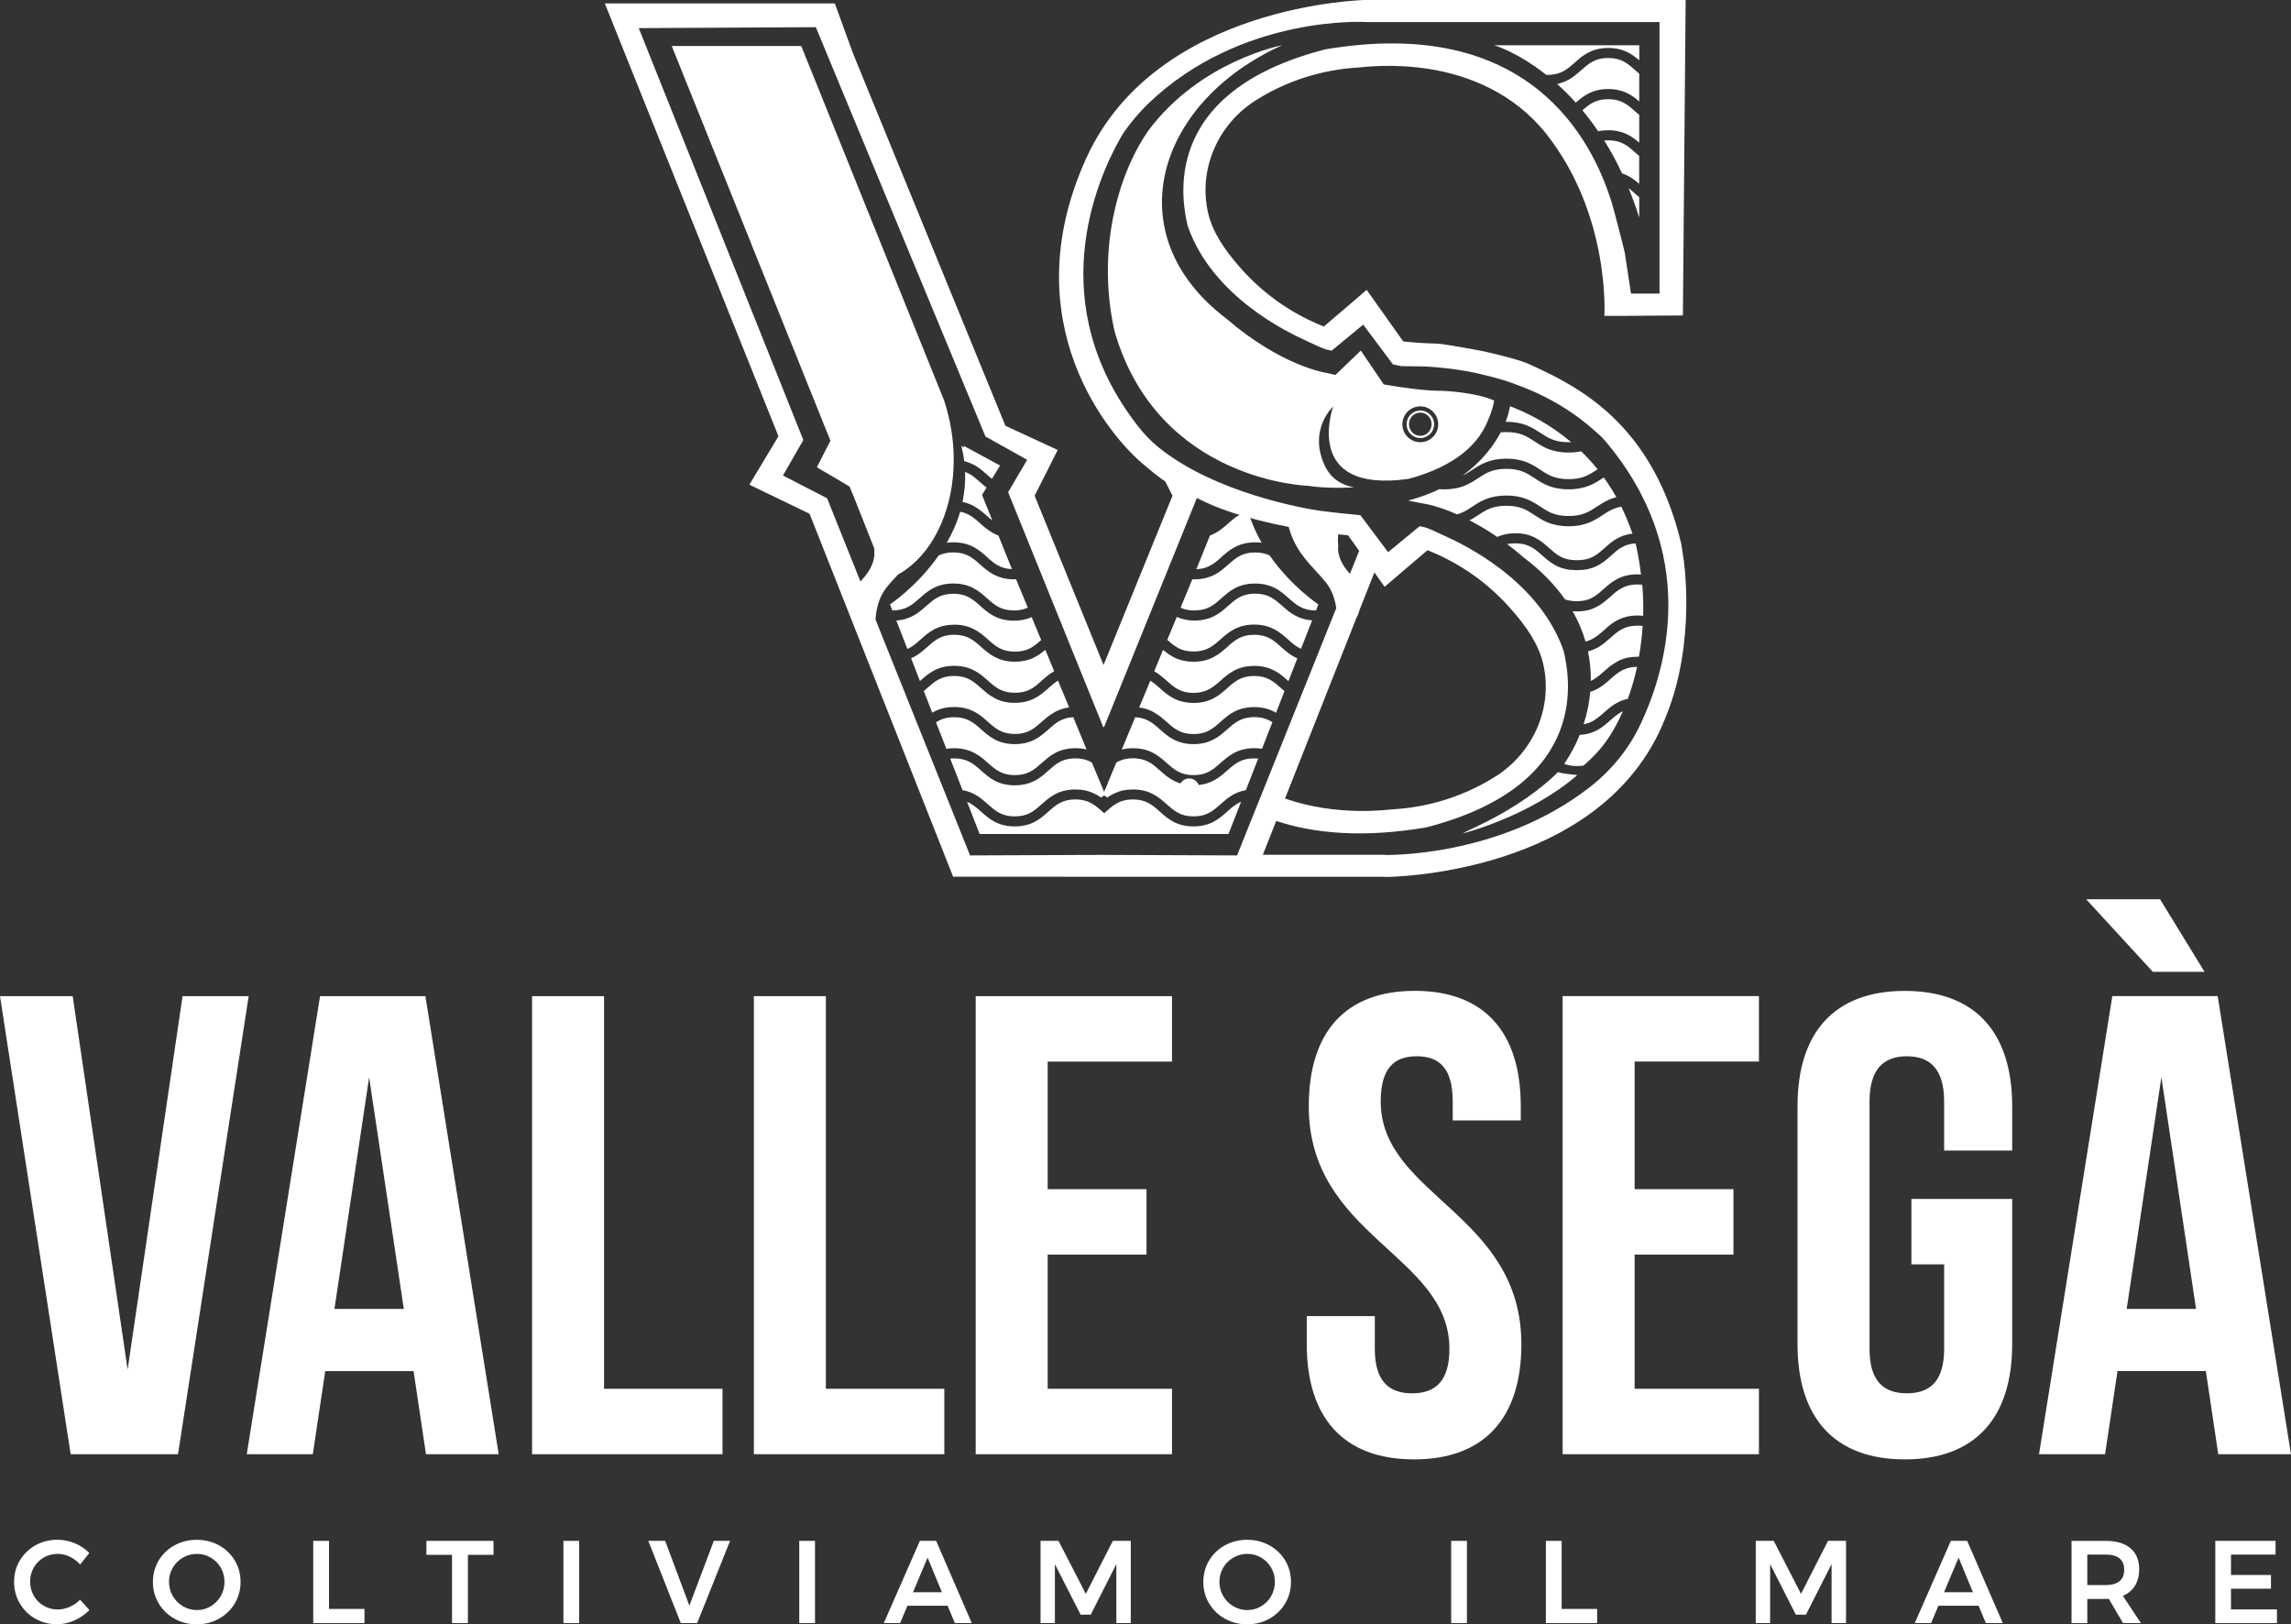 <?xml version="1.0" encoding="UTF-8"?>
<svg id="Livello_1" data-name="Livello 1" xmlns="http://www.w3.org/2000/svg" viewBox="0 0 832.27 590.02">
  <rect x="0" y="0" width="832.27" height="590.02" fill="#333333" stroke="none"/>
  <defs>
    <style>
      .cls-1 {
        fill: #fff;
      }
    </style>
  </defs>
  <g>
    <path class="cls-1" d="M520.07,154.09c0,2.33-1.84,4.22-4.11,4.22s-4.11-1.89-4.11-4.22,1.84-4.22,4.11-4.22,4.11,1.89,4.11,4.22m.91,.03c0-2.76-2.24-5-5-5s-5,2.24-5,5,2.24,5,5,5,5-2.24,5-5m1.49,0c0,3.59-2.92,6.51-6.51,6.51s-6.51-2.92-6.51-6.51,2.92-6.51,6.51-6.51,6.51,2.93,6.51,6.51m20.3-8.61c-6.72-3.1-18.81-3.55-18.81-3.55-5.63,.06-13.67-1.01-21.25-2.3l-8.36-12.31-9.22,8.85c-2.41-.52-3.87-.87-3.87-.87,0,0-15.96-2.52-35.74-19.58-40.04-30.32-25.69-78.54,20.26-99.32,0,0-29.57,5.56-48.54,30.92-9.51,13.32-19.49,41.01-12.35,72.99,15.85,54.74,70.46,56.14,70.46,56.14,3.99,.63,9.85,.91,16.48,.55-4.45-.84-8.5-3.19-10.76-8.29-5.74-12.95,3.24-21.06,3.24-21.06,0,0-11.51,31.77,27.38,26.27,12.71-3.41,24.48-9.9,28.9-21.38,.29-.77,.68-1.52,.95-2.32,.55-1.57,.97-3.13,1.26-4.76"/>
    <path class="cls-1" d="M595.5,79.03v-7.38c-.52-.43-1.01-.87-1.49-1.3-.8-.72-1.58-1.4-2.39-2.01,1.4,3.36,2.69,6.92,3.88,10.7"/>
    <path class="cls-1" d="M595.5,56.67c-.52-.43-1.01-.86-1.49-1.29-2.67-2.38-4.97-4.42-9.79-4.42-.52,0-1,.02-1.46,.06,2.27,3.62,4.47,7.6,6.49,11.97,2.62,.84,4.54,2.32,6.23,3.78v-10.1h.02Z"/>
    <path class="cls-1" d="M595.5,41.74c-.52-.43-1.01-.87-1.49-1.29-2.67-2.38-4.97-4.42-9.79-4.42-4.56,0-6.86,1.84-9.36,4.05,1.93,2.32,3.84,4.85,5.72,7.6,1.09-.25,2.29-.37,3.64-.37,5.51,0,8.66,2.26,11.28,4.51v-10.08Z"/>
    <path class="cls-1" d="M595.5,26.78c-.52-.43-1.01-.87-1.49-1.3-2.67-2.38-4.97-4.42-9.79-4.42s-7.11,2.06-9.78,4.42c-2.26,2-4.74,4.19-8.78,5.02,2.23,2,4.5,4.24,6.8,6.78,2.72-2.39,5.89-4.94,11.76-4.94,5.51,0,8.66,2.24,11.28,4.51v-10.07h0Z"/>
    <path class="cls-1" d="M595.5,16.44h-52.67s8.36,2.42,18.88,10.74c.18,.02,.35,.02,.54,.02,4.79,0,7.11-2.06,9.79-4.42,2.81-2.52,6.02-5.36,12.22-5.36,5.49,0,8.64,2.24,11.25,4.5v-5.48Z"/>
    <path class="cls-1" d="M434.76,180.89c.91,.43,1.53,.74,1.63,.78,9.35,4.67,21.67,7.78,31.78,9.73,.08,.31,.17,.61,.25,.91,.11,.37,.23,.75,.35,1.12v.02s0,.02,.02,.05v.02c.29,.89,.68,1.75,1.04,2.56v.02c1.66,3.62,3.81,6.43,6,8.9,1.76,2,3.53,3.78,5.08,5.65v.02c.37,.41,.71,.81,1.03,1.24,2.06,2.73,3.05,5.97,3.5,8.98h0l-26.43,65.91h0l-3.35,8.32h0l-2.7,6.72h-.02l-.55,1.43-2.9,7.23-.09,.23-20.13-.08-7.2-.03-21.3-.08-10.07,.03-3.48,.02-14.46,.06h-.23l-20.12,.08-34.35-85.68c.23-3.58,1.12-7.81,3.71-11.25,1.27-1.72,2.79-3.3,4.36-4.99,.03-.03,.06-.08,.09-.11,.28-.15,.55-.28,.83-.45,.74-.45,1.44-.91,2.12-1.4,10.76-7.73,17.3-22.85,17.3-39.79,0-7.01-1.1-14.35-3.5-21.62L291.08,16.71h-47.05l28.88,71.81,.28,.78,2.26,5.56,.34,.86,2.27,5.63,.34,.83,2.26,5.65,.32,.74v.03l5.56,13.87,.37,.91,2.44,6.02,.45,1.15,.78,1.93,1.89,4.73,1.86,4.62,1.76,4.37,.52,1.3,.17,.41,.49,1.23,1.29,3.18,.21,.57,2.92,7.21-2.5,4.83-.83,1.66-1.61,3.13,2.47,1.47,.64,.37,2.42,1.41,1.44,.86,4.9,2.9,1.89,4.59,2.61,6.57,4.53,11.45h0c0,.4-.03,.78-.05,1.18,0,0,.12,.71-.05,1.9-.28,1.84-1.24,4.77-4.3,8.04-.25,.25-.45,.52-.66,.78l-12.12-30.25-16.04-8.26,7.41-12.88L232.05,10.22l64.32-.35,61.63,148.69,15.15,8.47-6.92,11.76,29.93,73.91,4.65,11.48,.12-.31,.12,.31,4.67-11.48,28.79-71.1,.26-.71Zm51.3,14.81c0-.54,.02-1.07,.03-1.6,.43,.03,.87,.08,1.32,.12,.23,0,.46,.05,.71,.06h.03c.52,.06,1.04,.11,1.58,.18l.15,.2,.58,.81,.02,.02,3.27,4.6h0l-3.35,8.35-.02-.02c-2.96-3.22-3.93-6.09-4.19-7.92-.17-1.18-.06-1.9-.06-1.9-.02-.41-.03-.77-.03-1.14-.02-.37-.06-.72-.06-1.07v-.71h.02Zm7.83,25.87l5.4-13.64,3.71,5.23,10.68-9.13,4.9-4.17c9.94,3.96,20.43,10.36,29.7,20.66,6.45,7.17,10.67,13.67,12.28,20.41,3.76,15.85-3.41,32.3-17.14,41.04-14.27,9.07-28.51,11.53-37.63,12.03h-.02c-1.83,.09-19.9,2.7-38.95-3.93l25.9-65.53h0c.51-.91,.89-1.87,1.15-2.89,.02-.03,.02-.05,.02-.08m117.63-19.06c-.43-3.15-.77-5.05-.77-5.05-5.66-23.73-16.21-38.47-27.33-48.25-1.03-.89-2.06-1.75-3.07-2.56-.28-.21-.55-.45-.83-.64-.57-.45-1.15-.89-1.73-1.3-.54-.4-1.09-.78-1.63-1.17-.48-.34-.95-.66-1.43-.97-1.43-.95-2.84-1.84-4.24-2.67-.23-.14-.46-.29-.71-.4-.18-.12-.38-.23-.58-.34-.23-.14-.46-.28-.69-.4-.26-.15-.52-.29-.78-.45-.46-.26-.91-.49-1.35-.74-.46-.25-.91-.48-1.35-.71-.25-.14-.51-.28-.75-.4-.41-.21-.8-.41-1.2-.6h-.02c-1.86-.94-3.65-1.78-5.34-2.56-.45-.21-.87-.41-1.3-.6-.35-.15-.71-.32-1.04-.48-.18-.08-.37-.17-.58-.25-1.09-.45-2.55-.92-4.14-1.4h-.02c-1.86-.55-3.9-1.09-5.82-1.58h-.02c-3.18-.78-5.91-1.4-6.69-1.55-.12-.02-.18-.05-.21-.05s-2.07-.38-4.71-.86h-.02c-.54-.09-1.1-.2-1.69-.29-.14-.02-.29-.06-.43-.08-.86-.15-1.73-.29-2.59-.45-.35-.06-.69-.11-1.04-.17-1.07-.18-2.09-.34-2.98-.46h-.02c-.51-.06-.95-.12-1.37-.18-.45-.05-.81-.09-1.1-.09-.98-.06-4.05-.05-8.56-.45-.41-.03-.86-.08-1.3-.12-.23-.02-.48-.03-.72-.06h-.02c-.51-.05-1.04-.11-1.58-.17l-.74-1.03-.02-.02-12.52-17.66-15.58,13.31c-9.94-3.96-20.43-10.36-29.7-20.64-6.45-7.18-10.67-13.67-12.28-20.41-3.76-15.85,3.41-32.3,17.14-41.04,14.27-9.07,28.51-11.53,37.64-12.02h.02c2.81-.15,43.86-6.17,68.06,24.2,23.36,29.66,21.04,66.04,21.04,66.04h6.98v-.02h0v.02l21.55-.15,1-114.62h-115.96s-76.27,1.2-101.84,57.61c-26.92,59.41,8.53,101.22,21.52,111.68,1.07,.86,2.06,1.75,3.08,2.55,.28,.23,.54,.45,.81,.64,.58,.45,1.15,.89,1.75,1.32,.54,.38,1.07,.77,1.61,1.14l.02,.02,2.59,5.14-24.92,61.2-.12,.31-.12-.31-24.92-61.2,8.39-16.62-19-8.78L309.95,19.58l-6.68-18.34h-83.56l63.09,157.22-10.57,17.6,21.87,10.57,52.15,131.83h40.93v.03h115.96v-8h-44.38l4.86-12.28c14.04,4.65,31.87,6.17,54.42,2.36,61.23-15.75,51.75-56.26,50.01-64.09-8.99-26.04-37.18-39.06-42.77-41.62-.23-.11-.46-.21-.69-.32-1.37-.64-2.69-1.24-3.93-1.81-.91-.41-1.92-.81-2.98-1.18l-1.41-.31-.52-.11-.05,.03-6.68,5.51-.05,.02-1.5,1.26-3.18,2.59-.03,.03-.97-1.3-.08-.11-3.36-4.48-.02-.03-5.56-7.41-.05-.06-.78-.12s-2.3-.2-5.82-.58c-.23-.03-.49-.05-.74-.08-.51-.06-1.04-.11-1.6-.18-.06,0-.12-.02-.2-.02-.49-.06-1-.11-1.52-.17-.25-.03-.49-.06-.75-.09-.38-.05-.75-.09-1.15-.14-.61-.08-1.23-.15-1.86-.23-.06-.02-.11-.02-.17-.02h0l-.43-.06c-4.65-.68-38.11-6.28-58.82-23.4-2.67-2.21-5.02-4.77-7.15-7.5-34.31-44.24-15.21-88.58-6.12-104.63,2.16-3.84,6.91-9.32,10.08-12.37C451,5.17,496.35,8,496.35,8v.02h106.52V106.64h-10.37l-2.24-14.79c-.37-1.84-4.16-16.39-4.73-18.2-7.18-23.16-30.11-68.25-104.08-55.72-61.25,15.75-51.73,56.26-50.01,64.1,9.01,26.04,37.18,39.04,42.77,41.6,.29,.14,.55,.26,.84,.4,1.03,.48,2.01,.94,2.98,1.37,.28,.12,.55,.25,.81,.37,.91,.41,1.92,.81,2.98,1.18l.26,.06,1.67,.37,6.71-5.54,4.76-3.93,4.4,5.89,.02,.03,6.11,8.16,.25,.34,.02,.02,2.98,.64h.02l8.39,.12c.29,.02,.58,.03,.89,.05,.28,.02,.57,.03,.86,.05,.08,.02,.14,.02,.21,.02,.75,.06,1.6,.11,2.47,.18,1.1,.09,2.29,.21,3.56,.35,.69,.08,1.41,.17,2.15,.26,.72,.09,1.49,.21,2.26,.34,.45,.06,.87,.14,1.35,.21,.03,.02,.08,.02,.11,.02,.43,.06,.86,.14,1.3,.21,.34,.06,.69,.12,1.04,.18,.64,.12,1.32,.26,2,.4,.14,.03,.28,.05,.41,.09,.41,.09,.84,.17,1.27,.28,1.27,.29,2.59,.6,3.94,.95h.02c1.76,.45,3.56,.97,5.4,1.53,.21,.08,.43,.15,.64,.21l.02,.02c.57,.18,1.12,.37,1.69,.57,.49,.17,.98,.34,1.47,.52l.02,.02c.75,.26,1.5,.55,2.27,.84,.91,.35,1.81,.72,2.73,1.1v.02c.48,.2,.95,.4,1.41,.6,1.4,.61,2.79,1.27,4.19,1.98h.02c2.7,1.37,5.42,2.9,8.09,4.63,3.39,2.19,6.74,4.71,9.96,7.6,1.3,1.17,2.69,2.3,3.84,3.67,34.74,40.93,22.48,82.89,12.98,103.05-4.22,8.96-10.56,16.73-18.37,22.82-33.01,25.8-74.52,24.68-74.52,24.68v8.01s79.1,0,101.84-57.63c11.6-27.75,6.61-58.44,6.61-58.44"/>
    <path class="cls-1" d="M358.55,187.41c.66,.58,1.29,1.15,1.96,1.66l-1.72-4.24-1.66-4.13-.37-.91,1.15-1.89,.49-.81c-.83-.61-1.57-1.27-2.3-1.93-.15-.12-.29-.28-.45-.37-.29-.28-.57-.52-.86-.74-1.24-1.1-2.55-2.03-4.2-2.61,.17,3.82-.2,7.43-.94,10.88,.87,.2,1.69,.41,2.42,.71,.49,.2,.95,.4,1.4,.61v.02c2.03,1.06,3.59,2.46,5.06,3.74"/>
    <path class="cls-1" d="M349.24,161.95c.46,1.89,.83,3.74,1.06,5.57,.21,.05,.41,.09,.61,.17,.15,.05,.29,.11,.45,.15,.81,.26,1.57,.57,2.26,.92,.71,.37,1.37,.77,1.96,1.2,.25,.2,.49,.37,.74,.54,.45,.35,.86,.71,1.24,1.06,.34,.29,.69,.58,1,.87,.61,.54,1.18,1.06,1.78,1.52l.09-.14,1.76-2.87,1.12-1.84-13.27-7.17c.03,.08,.09,.32,.17,.69h0l-.97-.68Z"/>
    <path class="cls-1" d="M358.55,202.36c.71,.63,1.37,1.23,2.07,1.76h0c.28,.23,.55,.43,.84,.63,.31,.21,.63,.41,.97,.58h0c1.41,.81,3.02,1.32,5.19,1.41l-4.91-12.2c-2.76-1.06-4.73-2.73-6.51-4.3v-.03s-.08-.05-.09-.08c-.61-.54-1.2-1.06-1.81-1.53h0c-1.53-1.27-3.18-2.27-5.49-2.69-1.2,4.07-2.92,7.83-4.86,11.23,.75-.09,1.53-.14,2.39-.14,6.2-.02,9.41,2.84,12.22,5.34"/>
    <path class="cls-1" d="M439.83,205.34h0c.35-.18,.69-.4,1.03-.63,.28-.18,.54-.38,.78-.58h0c.71-.54,1.37-1.12,2.07-1.76,2.81-2.5,6.02-5.36,12.23-5.36,.86,0,1.64,.05,2.39,.14-1.95-3.41-3.67-7.17-4.86-11.23-2.32,.41-3.96,1.41-5.51,2.69h0c-.61,.49-1.2,1-1.81,1.53-.03,.03-.08,.05-.11,.08v.03c-1.78,1.57-3.74,3.25-6.51,4.3l-4.91,12.2c2.18-.08,3.79-.58,5.2-1.4h0"/>
    <path class="cls-1" d="M445.83,279.87c-2.84,2.52-6.05,5.36-12.23,5.36s-9.42-2.84-12.23-5.36c-2.44-2.18-4.6-4.08-8.64-4.37h-.02v-.02c-.37-.02-.75-.05-1.15-.05-.25,0-.46,0-.69,.03-2.23,.08-3.88,.66-5.33,1.49l-3.08,7.41v.05l-.17,.45-1.18,2.76-1.17-2.76-.2-.43v-.05l-3.08-7.41c-1.44-.83-3.1-1.41-5.33-1.49-.21-.02-.45-.02-.69-.02-.4,0-.78,.02-1.15,.05v.02c-4.04,.29-6.18,2.19-8.62,4.37-2.81,2.52-6.02,5.36-12.23,5.36s-9.39-2.84-12.23-5.36c-2.67-2.38-4.99-4.42-9.81-4.42-.49,0-.98,.02-1.41,.08l4.48,11.46c4.28,.75,6.88,3.04,9.19,5.11,2.67,2.36,4.96,4.42,9.78,4.42s7.12-2.06,9.78-4.42c2.84-2.52,6.05-5.36,12.23-5.36,1.32,0,2.49,.12,3.58,.34,.78,.17,1.52,.4,2.18,.66h0l1.63,.74h.03c.09,.05,.17,.09,.28,.17,.57,.29,1.1,.63,1.61,1.03,.37-.29,.75-.54,1.17-.78,.4,.23,.8,.49,1.18,.78,.49-.4,1.03-.74,1.6-1.03,.09-.08,2.47-1.27,4.08-1.57,.02,0,.02,.02,.03,0,1.07-.21,2.26-.34,3.58-.34,6.18,0,9.39,2.84,12.23,5.36,2.67,2.36,4.96,4.42,9.78,4.42s7.12-2.06,9.79-4.42c2.32-2.09,4.91-4.36,9.19-5.11l4.48-11.46c-.45-.05-.94-.08-1.41-.08-4.82-.03-7.15,2.03-9.81,4.39"/>
    <path class="cls-1" d="M445.83,264.94c-2.84,2.5-6.05,5.36-12.23,5.36s-9.42-2.85-12.23-5.36c-1.1-.95-2.13-1.9-3.3-2.64-.32-.21-.66-.38-1-.57-.14-.08-.28-.14-.41-.21-1.2-.54-2.56-.91-4.28-.98l-4.85,11.71c1.2-.29,2.55-.46,4.07-.46,.29,0,.57,0,.83,.02,.61,.03,1.2,.08,1.73,.14,4.57,.66,7.24,3.05,9.67,5.19,2.67,2.36,4.96,4.42,9.78,4.42s7.12-2.06,9.79-4.42c2.84-2.5,6.05-5.36,12.25-5.36,1,0,1.95,.08,2.81,.21l3.78-9.64c-1.72-1.12-3.7-1.86-6.58-1.86-4.82,.02-7.15,2.07-9.81,4.45"/>
    <path class="cls-1" d="M455.63,245.54c-4.82,0-7.14,2.06-9.81,4.44-2.84,2.52-6.05,5.36-12.23,5.36-5.31,0-8.41-2.09-10.96-4.25-.45-.34-.83-.71-1.23-1.06v-.02s-.02,0-.05-.03c-1.15-1-2.23-1.98-3.47-2.73l-4.04,9.73c1.61,.21,2.98,.63,4.19,1.18,.52,.21,.98,.46,1.41,.75,1.69,.95,3.05,2.15,4.36,3.3,2.67,2.38,4.96,4.44,9.79,4.44s7.12-2.06,9.78-4.44c2.84-2.52,6.05-5.36,12.26-5.36,3.41,0,5.89,.86,7.92,2.07l3.08-7.87c-.41-.37-.83-.71-1.23-1.07-2.69-2.38-5-4.44-9.79-4.44"/>
    <path class="cls-1" d="M455.63,230.58c-4.82,0-7.14,2.06-9.81,4.45-2.84,2.49-6.05,5.34-12.23,5.34-2.5,0-4.48-.46-6.17-1.15h0c-.18-.08-.35-.15-.52-.23-.26-.12-.52-.25-.77-.4-1.4-.74-2.56-1.64-3.62-2.52l-3.21,7.78c1.35,.75,2.5,1.66,3.58,2.59,.18,.14,.37,.29,.54,.46,.12,.12,.26,.23,.4,.35,.05,.03,.08,.08,.12,.11,.05,.05,.09,.08,.15,.14,2.55,2.27,4.86,4.19,9.51,4.19s7.12-2.06,9.78-4.44c2.84-2.52,6.05-5.36,12.26-5.36s9.39,2.84,12.23,5.36c.08,.05,.12,.12,.2,.17l3.22-8.29c-2.44-1.04-4.2-2.64-5.86-4.08-2.7-2.44-5.02-4.48-9.81-4.48"/>
    <path class="cls-1" d="M455.96,215.63c-4.82,0-7.12,2.06-9.79,4.42-2.84,2.52-6.03,5.36-12.25,5.36-.29,0-.58,0-.87-.03-.12,0-.26-.02-.38-.02-.23-.02-.46-.03-.68-.06-.12-.02-.25-.02-.37-.05-1.57-.2-2.93-.61-4.13-1.15l-3.45,8.33c1.15,1.03,2.23,1.95,3.5,2.69,.4,.25,.83,.46,1.29,.66,1.29,.54,2.81,.87,4.77,.87,4.82,0,7.12-2.03,9.78-4.42,2.84-2.5,6.05-5.36,12.25-5.36s9.39,2.87,12.23,5.36c1.52,1.37,2.93,2.61,4.77,3.45l4.04-10.34c-5.36-.37-8.29-2.98-10.91-5.31-2.69-2.35-4.99-4.4-9.79-4.4"/>
    <path class="cls-1" d="M461.28,201.82v-.02c-1.41-.69-3.12-1.12-5.33-1.12-4.82,0-7.12,2.06-9.78,4.42-1.84,1.64-3.84,3.41-6.71,4.42-.12,.05-.25,.09-.38,.12-.25,.09-.51,.17-.77,.23-.14,.03-.26,.08-.4,.11-1.18,.29-2.52,.46-4.01,.46-.28,0-.52,0-.75-.03l-4.28,10.33c1.18,.54,2.55,.91,4.2,.98h.17c.21,.02,.43,.02,.66,.02,.18,0,.34,0,.51-.02h.11c4.4-.14,6.65-2.13,9.19-4.4,2.81-2.52,6.02-5.36,12.23-5.36s9.42,2.84,12.23,5.36c2.69,2.36,4.99,4.42,9.81,4.42v.25l.95-2.44s-9.79-6.46-17.66-17.73"/>
    <path class="cls-1" d="M433.58,300.19c-6.22,0-9.42-2.84-12.23-5.36-2.67-2.38-4.99-4.44-9.78-4.44-2.26,0-3.94,.45-5.37,1.15-.23,.12-.41,.21-.58,.34-.11,.05-.2,.09-.28,.17-.03,0-.05,0-.08,.05-.63,.34-1.2,.75-1.76,1.23-.41,.32-.81,.66-1.2,1.03-.17,.14-.37,.32-.54,.46l-.05,.05c-.2,.17-.38,.34-.58,.52-.21-.17-.41-.34-.61-.52l-.05-.05c-.17-.15-.34-.32-.52-.46-.41-.34-.81-.71-1.23-1.03-.55-.46-1.12-.91-1.76-1.23-.03-.05-.05-.05-.08-.05-.08-.08-.17-.12-.28-.17-.17-.12-.37-.21-.58-.34-1.44-.71-3.13-1.15-5.39-1.15-4.79,0-7.12,2.06-9.78,4.44-2.81,2.52-6.02,5.36-12.23,5.36s-9.39-2.84-12.23-5.36c-1.61-1.44-3.12-2.76-5.08-3.58l4.57,11.69h90.41l4.57-11.69c-1.98,.81-3.47,2.13-5.08,3.58-2.82,2.52-6.03,5.36-12.22,5.36"/>
    <path class="cls-1" d="M358.89,277.14c2.67,2.38,4.97,4.42,9.78,4.42s7.12-2.06,9.78-4.42c2.42-2.13,5.08-4.53,9.67-5.19,.54-.08,1.12-.12,1.73-.15,.28-.02,.54-.02,.83-.02,1.52,0,2.85,.17,4.05,.46l-4.83-11.71c-1.72,.08-3.08,.43-4.28,.98-.2,.09-.38,.2-.58,.29-.28,.15-.55,.31-.83,.48,0,0-.02,0-.02,.02-1.18,.74-2.19,1.69-3.3,2.64-2.81,2.5-6.02,5.36-12.23,5.36s-9.39-2.85-12.23-5.36c-2.67-2.38-4.99-4.42-9.81-4.42-2.89,0-4.86,.74-6.58,1.86l3.76,9.64c.86-.15,1.81-.23,2.81-.23,6.25,0,9.45,2.85,12.29,5.36"/>
    <path class="cls-1" d="M358.89,262.19c2.67,2.38,4.96,4.42,9.78,4.42s7.12-2.06,9.78-4.42c1.29-1.15,2.67-2.35,4.36-3.3,.15-.11,.31-.18,.46-.28,.08-.05,.14-.09,.21-.12,.23-.12,.48-.25,.74-.35,1.2-.54,2.56-.95,4.17-1.18l-4.04-9.73c-1.24,.75-2.32,1.73-3.47,2.73t-.05,.03v.03c-.38,.34-.78,.71-1.23,1.04-2.55,2.18-5.65,4.25-10.96,4.25-6.18,0-9.39-2.84-12.23-5.36-2.67-2.36-4.99-4.42-9.81-4.42s-7.12,2.06-9.78,4.42c-.4,.37-.81,.71-1.23,1.07l3.08,7.87c2.03-1.23,4.53-2.07,7.92-2.07,6.25,0,9.44,2.84,12.28,5.36"/>
    <path class="cls-1" d="M358.89,247.23c2.67,2.38,4.96,4.42,9.78,4.42s6.97-1.9,9.51-4.17c.02-.02,.03-.03,.05-.05,.08-.08,.14-.14,.21-.2,.25-.21,.49-.43,.74-.64,.06-.06,.12-.11,.2-.17,1.07-.94,2.23-1.84,3.58-2.59l-3.21-7.78c-1.06,.87-2.23,1.78-3.62,2.52-.21,.12-.43,.25-.64,.35-.21,.11-.41,.2-.64,.29-1.69,.69-3.67,1.15-6.17,1.15-6.18,0-9.39-2.84-12.23-5.34-2.67-2.39-4.99-4.45-9.81-4.45s-7.12,2.06-9.78,4.45c-1.66,1.44-3.42,3.04-5.88,4.08l3.22,8.29c.08-.05,.12-.12,.2-.17,2.84-2.52,6.03-5.36,12.23-5.36,6.23,.02,9.42,2.85,12.26,5.37"/>
    <path class="cls-1" d="M346.64,226.91c6.22,0,9.42,2.87,12.25,5.36,2.67,2.39,4.97,4.44,9.79,4.44,1.95,0,3.47-.34,4.77-.87,.46-.2,.91-.41,1.29-.66h0c1.27-.74,2.35-1.66,3.5-2.69l-3.45-8.33c-1.2,.54-2.56,.95-4.13,1.15-.12,.02-.26,.03-.4,.05-.21,.02-.43,.05-.64,.06-.12,0-.25,.02-.38,.02h0c-.29,.02-.58,.02-.87,.02-6.22,0-9.42-2.84-12.26-5.36-2.67-2.38-4.96-4.42-9.78-4.42s-7.12,2.06-9.81,4.42c-2.61,2.32-5.56,4.94-10.91,5.31l4.04,10.34c1.83-.83,3.25-2.07,4.77-3.45,2.84-2.52,6.05-5.37,12.23-5.37"/>
    <path class="cls-1" d="M346.32,211.96c6.22,0,9.41,2.84,12.23,5.36,2.55,2.27,4.79,4.25,9.19,4.4h.11c.17,.02,.32,.02,.51,.02,.23,0,.45,0,.66-.02h.17c1.66-.08,3.02-.45,4.2-.98l-4.28-10.33c-.25,.03-.49,.03-.75,.03-1.49,0-2.84-.17-4.01-.46-.09-.02-.18-.05-.28-.08-.4-.09-.78-.21-1.15-.35-.05-.02-.08-.03-.12-.05-2.87-1.03-4.86-2.79-6.71-4.42-2.67-2.38-4.96-4.42-9.78-4.42-2.23,0-3.91,.45-5.34,1.12v.03c-7.87,11.28-17.66,17.73-17.66,17.73l.95,2.44v-.25c4.82,0,7.12-2.06,9.81-4.42,2.84-2.52,6.03-5.36,12.25-5.36"/>
    <path class="cls-1" d="M559.55,157.22c2.79,1.83,5.19,3.41,10.28,3.41,.32,0,.63,0,.94-.02-7.29-6.18-15.07-10.31-22.18-13.06l-.68,2.87s-.25,1.06-.95,2.81h.26c6.22-.02,9.44,2.12,12.32,3.99"/>
    <path class="cls-1" d="M547.21,166.6h.02c6.2,0,9.44,2.13,12.32,4.04,2.79,1.83,5.19,3.41,10.28,3.41,2.56,0,4.42-.38,6.02-1.03,1.58-.63,2.89-1.49,4.28-2.39,.08-.06,.17-.11,.25-.15-1.92-2.39-3.93-4.57-5.99-6.55-1.32,.28-2.82,.45-4.56,.45-3.1,0-5.46-.54-7.41-1.3-1.95-.78-3.48-1.78-4.91-2.72-2.79-1.83-5.19-3.41-10.28-3.41h-.02c-.72,0-1.4,.03-2.01,.09-2.35,4.44-6.58,10.4-13.84,15.67,1.26-.55,2.36-1.29,3.53-2.06,2.87-1.89,6.12-4.02,12.32-4.04"/>
    <path class="cls-1" d="M547.21,180h.02c6.2,0,9.44,2.13,12.32,4.02,2.79,1.84,5.19,3.42,10.28,3.42,2.56,0,4.42-.38,6.02-1.03,1.58-.61,2.89-1.47,4.28-2.39,1.93-1.26,4.02-2.64,7.06-3.41-1.04-1.87-2.12-3.64-3.27-5.31-.43-.63-.86-1.24-1.29-1.86-.15,.09-.32,.2-.46,.29-2.87,1.87-6.11,4.01-12.34,4.01-3.1,0-5.46-.54-7.41-1.3-1.95-.77-3.48-1.76-4.91-2.72-2.79-1.84-5.19-3.42-10.28-3.42h-.02c-5.09,0-7.49,1.6-10.28,3.42-2.85,1.89-6.11,4.04-12.32,4.04-.61,0-1.2-.02-1.73-.06h-.02c-1.35,.64-2.81,1.29-4.31,1.86-2.18,.86-4.51,1.61-7.03,2.29,3.97,.75,6.52,1.24,6.52,1.24,0,0,4.33,.68,11.28,3.76,.45-.12,.87-.28,1.29-.45,1.58-.61,2.89-1.47,4.28-2.38,2.87-1.89,6.12-4.02,12.32-4.02"/>
    <path class="cls-1" d="M582.17,187.12c-2.87,1.89-6.12,4.04-12.34,4.04-3.1,0-5.46-.54-7.41-1.3-1.95-.78-3.47-1.78-4.91-2.72-2.79-1.84-5.19-3.42-10.28-3.42h-.02c-5.09,0-7.49,1.58-10.28,3.42-.97,.61-1.95,1.29-3.1,1.87,1.5,.77,3.08,1.64,4.74,2.62,1.7,1,3.47,2.13,5.33,3.41,1.78-.8,3.93-1.34,6.61-1.34,6.2,0,9.41,2.82,12.23,5.36,2.55,2.27,4.79,4.25,9.18,4.4,.2,.02,.41,.02,.61,.02h.6c.23,0,.43,0,.61-.02,4.4-.15,6.64-2.13,9.19-4.4,2.47-2.23,5.26-4.68,10.11-5.22-1.21-3.5-2.56-6.77-4.07-9.81-.95,.17-1.76,.43-2.55,.72-1.57,.6-2.87,1.46-4.27,2.36"/>
    <path class="cls-1" d="M574.86,207.04l-.02-.06c-.45,.08-.94,.11-1.41,.12-.2,.02-.4,.02-.6,.02-.18,0-.37,0-.58-.02-.51-.02-.98-.06-1.43-.12l-.02,.06c-5.09-.46-7.95-2.98-10.53-5.26-2.65-2.36-4.96-4.42-9.78-4.42-1.12,0-2.09,.11-2.96,.29,2.01,1.52,4.08,3.18,6.2,5.02,5.49,4.16,9.93,8.59,13.41,13.15,.46,.63,.94,1.26,1.35,1.89h.02c.15,.06,.28,.09,.43,.15,.37,.11,.77,.2,1.2,.29,.08,.02,.15,.02,.21,.03,.25,.05,.51,.08,.77,.11,.2,.02,.41,.05,.63,.06,.34,.02,.69,.03,1.06,.03s.69-.02,1-.03c.23-.02,.45-.05,.64-.06,.26-.03,.52-.08,.77-.11,.08,0,.15-.02,.23-.03,.43-.09,.81-.18,1.18-.29,.25-.06,.46-.15,.68-.25,.09-.02,.18-.06,.28-.09,.11-.03,.2-.09,.29-.15h.03c.18-.11,.37-.2,.55-.29,.08-.03,.15-.08,.2-.11,.08-.05,.12-.08,.2-.11v-.02c1.32-.77,2.47-1.76,3.67-2.85,2.84-2.49,6.03-5.36,12.26-5.36,.46,0,.94,.02,1.35,.06-.41-3.47-1-7.01-1.8-10.59-.08-.25-.14-.49-.23-.71-4.19,.26-6.32,2.19-8.81,4.39-2.47,2.27-5.34,4.79-10.45,5.25"/>
    <path class="cls-1" d="M566.02,280.47c-14.38,13.98-32.37,20.78-34.71,22.28,0,0,24.09-5.95,41.71-21.22-1.73-.23-5.71-.46-6.98-1.1t-.02,.05"/>
    <path class="cls-1" d="M586.89,260.04c-.63,.48-1.23,1.03-1.84,1.57-1.95,1.73-4.07,3.61-7.21,4.63-.55,.18-1.15,.34-1.78,.45-.66,.12-1.4,.2-2.18,.25-1.52,3.79-3.45,7.32-5.63,10.5,0,.02-.02,.02-.02,.02,.26,.11,.51,.2,.77,.26,1.1,.35,2.36,.55,3.87,.55,.61,0,1.17-.03,1.69-.09,.25-.03,.48-.06,.71-.09,0,0,0-.02,.02-.02,2.39-2.06,4.73-4.39,6.8-6.97,2.64-3.28,5.22-7.6,7.46-12.75t.02-.03c-.25,.11-.48,.25-.72,.41-.69,.37-1.32,.81-1.93,1.32"/>
    <path class="cls-1" d="M589.81,243.24s-.06,.02-.08,.03c-.46,.23-.91,.46-1.34,.75-.29,.18-.58,.37-.86,.58-.86,.61-1.66,1.32-2.49,2.06-1.7,1.5-3.55,3.15-6.08,4.2-.37,.15-.74,.28-1.14,.41-.06,.02-.09,.02-.12,.03v.02c-.35,4.07-1.18,8.01-2.41,11.77h.05c.38-.08,.77-.17,1.12-.28,1.1-.29,2.04-.77,2.9-1.34,.29-.18,.58-.38,.86-.6,.83-.6,1.64-1.3,2.46-2.03,.6-.54,1.23-1.07,1.87-1.61,.34-.26,.68-.52,1.03-.78,.35-.26,.72-.51,1.12-.74,.95-.58,2-1.1,3.18-1.47,.18-.06,.37-.11,.58-.17,.29-.09,.6-.17,.91-.23,.45-1.23,.87-2.49,1.29-3.79,.78-2.49,1.47-5.11,2.06-7.83-2,.02-3.53,.41-4.86,1.03v-.03h-.05Z"/>
    <path class="cls-1" d="M585.05,231.68c-1.24,1.1-2.56,2.27-4.14,3.24-.25,.12-.46,.26-.71,.4-.72,.38-1.5,.72-2.36,1-.29,.09-.6,.18-.89,.26-.02,.02-.03,.02-.08,.02,.77,3.61,1.09,7.21,1.04,10.74,.23-.09,.45-.2,.66-.34,.63-.34,1.23-.72,1.78-1.17,.02,.02,.02,0,.02,0,.78-.6,1.5-1.23,2.27-1.92,1.3-1.14,2.65-2.35,4.34-3.28,.45-.29,.91-.54,1.41-.77l-.02-.02c1.75-.78,3.85-1.29,6.48-1.29,.18,0,.35,0,.54,.02,.63-3.59,1.1-7.32,1.34-11.2-.58-.08-1.21-.11-1.87-.11-4.83,0-7.15,2.06-9.81,4.42"/>
    <path class="cls-1" d="M596.59,212.39c-.54-.06-1.12-.09-1.73-.09-4.83,0-7.15,2.04-9.82,4.44-1.43,1.24-2.93,2.58-4.85,3.61-.48,.26-.98,.49-1.52,.71-.32,.12-.63,.25-.97,.34-.54,.17-1.09,.29-1.69,.41-.31,.06-.64,.11-1,.15-.35,.03-.71,.08-1.06,.09s-.72,.05-1.09,.05h-.03c-.37,0-.75-.02-1.07-.05-.17,0-.34-.02-.49-.03,0,0,.02,0,.02,.02,2.1,3.62,3.64,7.32,4.7,11h.02c.71-.17,1.34-.4,1.93-.68s1.15-.6,1.67-.95c.28-.18,.54-.37,.8-.58,.25-.18,.48-.37,.72-.58,.25-.18,.51-.38,.75-.63,.17-.12,.34-.28,.51-.43,.11-.09,.18-.17,.28-.25,.32-.26,.61-.55,.94-.8l-.02-.05c2.62-2.27,5.77-4.51,11.29-4.51,.72,0,1.4,.03,2.04,.11,.11-3.64,.02-7.43-.32-11.3"/>
    <path class="cls-1" d="M432.02,290.08c2.03,0,3.67-1.64,3.67-3.65s-1.64-3.67-3.67-3.67-3.67,1.64-3.67,3.67c0,2.01,1.64,3.65,3.67,3.65"/>
    <path class="cls-1" d="M772.58,475.45l12.6-84.16,12.6,84.16h-25.2Zm59.68,52.78l-26.63-166.4h-38.27l-26.63,166.4h24l4.51-30.19h32.09l4.51,30.19h26.41Zm-47.56-201.59h-26.86l24.25,26.38h18.78l-16.18-26.38Zm-90.33,108.88v23.77h11.89v30.66c0,11.89-5.23,16.16-13.55,16.16s-13.55-4.28-13.55-16.16v-89.85c0-11.89,5.23-16.41,13.55-16.41s13.55,4.51,13.55,16.41v17.83h24.72v-16.16c0-26.63-13.32-41.83-39-41.83s-38.98,15.21-38.98,41.83v86.52c0,26.63,13.31,41.83,38.98,41.83s39-15.21,39-41.83v-52.78h-36.62Zm-100.55-3.56v-46.36h45.16v-23.77h-71.31v166.4h71.31v-23.77h-45.16v-48.74h35.9v-23.77h-35.9v.02Zm-118.38-30.2c0,47.54,51.1,53.96,51.1,88.2,0,11.89-5.23,16.16-13.55,16.16s-13.55-4.28-13.55-16.16v-11.89h-24.72v10.22c0,26.63,13.31,41.83,38.98,41.83s38.98-15.21,38.98-41.83c0-47.54-51.1-53.96-51.1-88.2,0-11.89,4.76-16.41,13.08-16.41s13.08,4.51,13.08,16.41v6.89h24.72v-5.23c0-26.63-13.08-41.83-38.5-41.83-25.43,.02-38.5,15.22-38.5,41.85m-94.86,30.2v-46.36h45.16v-23.77h-71.31v166.4h71.31v-23.77h-45.16v-48.74h35.9v-23.77h-35.9v.02Zm-106.73-70.13v166.4h69.18v-23.77h-43.03v-142.63h-26.15Zm-80.58,0v166.4h69.18v-23.77h-43.03v-142.63h-26.15Zm-71.79,113.62l12.6-84.16,12.6,84.16h-25.2Zm59.67,52.78l-26.63-166.4h-38.27l-26.63,166.4h24l4.51-30.19h32.09l4.51,30.19h26.41Zm-134.79-30.66l-19.97-135.74H0l25.67,166.4h39l25.67-166.4h-24.02l-19.97,135.74Z"/>
    <path class="cls-1" d="M25.35,565.47c-1.44-.69-2.9-1.03-4.37-1.03-1.86,0-3.55,.45-5.08,1.32-1.53,.89-2.75,2.1-3.64,3.65s-1.32,3.25-1.32,5.11,.45,3.55,1.32,5.1,2.09,2.78,3.64,3.67c1.53,.89,3.22,1.35,5.08,1.35,1.43,0,2.85-.31,4.3-.94s2.72-1.49,3.82-2.61l3.38,3.76c-1.57,1.6-3.39,2.85-5.46,3.78-2.07,.92-4.19,1.38-6.32,1.38-2.87,0-5.51-.69-7.9-2.04-2.39-1.37-4.27-3.22-5.63-5.57-1.37-2.35-2.06-4.94-2.06-7.8s.69-5.43,2.09-7.77,3.3-4.17,5.69-5.51c2.41-1.34,5.08-2.01,8.01-2.01,2.13,0,4.22,.43,6.28,1.27,2.06,.86,3.81,2.04,5.25,3.55l-3.33,4.19c-1.04-1.21-2.3-2.16-3.73-2.85"/>
    <path class="cls-1" d="M66.48,565.79c-1.57,.89-2.81,2.12-3.71,3.67s-1.37,3.27-1.37,5.14,.46,3.61,1.38,5.17c.92,1.57,2.16,2.81,3.71,3.71,1.55,.91,3.24,1.37,5.06,1.37s3.45-.46,5-1.37c1.53-.91,2.75-2.15,3.65-3.71,.89-1.57,1.35-3.28,1.35-5.17s-.45-3.59-1.35-5.14c-.89-1.55-2.12-2.78-3.65-3.67s-3.21-1.35-5-1.35c-1.81,.02-3.51,.46-5.08,1.35m13.09-4.45c2.42,1.34,4.34,3.18,5.74,5.51s2.09,4.93,2.09,7.77-.69,5.45-2.09,7.8-3.31,4.2-5.74,5.57c-2.44,1.37-5.13,2.04-8.09,2.04s-5.66-.69-8.09-2.04c-2.44-1.37-4.34-3.22-5.74-5.57s-2.09-4.94-2.09-7.8,.71-5.43,2.09-7.77c1.4-2.33,3.31-4.17,5.74-5.51,2.44-1.34,5.13-2.01,8.09-2.01s5.65,.66,8.09,2.01"/>
  </g>
  <polygon class="cls-1" points="113.79 559.71 113.79 589.59 132.41 589.59 132.41 584.44 119.52 584.44 119.52 559.71 113.79 559.71"/>
  <polygon class="cls-1" points="154.91 559.71 154.91 564.79 164.21 564.79 164.21 589.59 169.98 589.59 169.98 564.79 179.28 564.79 179.28 559.71 154.91 559.71"/>
  <rect class="cls-1" x="204.68" y="559.71" width="5.72" height="29.88"/>
  <polygon class="cls-1" points="259.32 559.71 250.44 583.24 241.64 559.71 235.51 559.71 247.32 589.59 253.26 589.59 265.22 559.71 259.32 559.71"/>
  <rect class="cls-1" x="290.35" y="559.71" width="5.72" height="29.88"/>
  <path class="cls-1" d="M336.98,565.82l5.2,12.55h-10.5l5.29-12.55Zm-2.81-6.11l-13.11,29.88h5.94l2.65-6.32h14.59l2.64,6.32h6.15l-12.94-29.88h-5.94Z"/>
  <polygon class="cls-1" points="404.27 559.71 394.45 578.96 384.53 559.71 378.01 559.71 378.01 589.59 383.22 589.59 383.22 568.17 392.56 586.52 396.24 586.52 405.54 568.17 405.54 589.59 410.79 589.59 410.79 559.71 404.27 559.71"/>
  <path class="cls-1" d="M448.07,565.79c-1.57,.89-2.81,2.12-3.71,3.67s-1.37,3.27-1.37,5.14,.46,3.61,1.38,5.17c.92,1.57,2.16,2.81,3.71,3.71,1.55,.91,3.24,1.37,5.06,1.37s3.45-.46,5-1.37c1.53-.91,2.75-2.15,3.65-3.71,.89-1.57,1.35-3.28,1.35-5.17s-.45-3.59-1.35-5.14-2.12-2.78-3.65-3.67-3.21-1.35-5-1.35c-1.83,.02-3.51,.46-5.08,1.35m13.09-4.45c2.42,1.34,4.34,3.18,5.74,5.51s2.09,4.93,2.09,7.77-.69,5.45-2.09,7.8-3.31,4.2-5.74,5.57c-2.44,1.37-5.13,2.04-8.09,2.04s-5.66-.69-8.09-2.04c-2.44-1.37-4.34-3.22-5.74-5.57s-2.09-4.94-2.09-7.8,.71-5.43,2.09-7.77c1.4-2.33,3.31-4.17,5.74-5.51,2.44-1.34,5.13-2.01,8.09-2.01s5.65,.66,8.09,2.01"/>
  <rect class="cls-1" x="527.18" y="559.71" width="5.72" height="29.88"/>
  <polygon class="cls-1" points="561.59 559.71 561.59 589.59 580.2 589.59 580.2 584.44 567.31 584.44 567.31 559.71 561.59 559.71"/>
  <polygon class="cls-1" points="664.08 559.71 654.26 578.96 644.36 559.71 637.83 559.71 637.83 589.59 643.05 589.59 643.05 568.17 652.39 586.52 656.06 586.52 665.37 568.17 665.37 589.59 670.62 589.59 670.62 559.71 664.08 559.71"/>
  <path class="cls-1" d="M711.52,565.82l5.2,12.55h-10.5l5.29-12.55Zm-2.82-6.11l-13.11,29.88h5.94l2.65-6.32h14.59l2.65,6.32h6.15l-12.94-29.88h-5.95Z"/>
  <path class="cls-1" d="M758.27,575.77h6.74c2.16,0,3.82-.48,4.96-1.41s1.7-2.33,1.7-4.19-.57-3.19-1.7-4.1c-1.14-.91-2.79-1.37-4.96-1.37h-6.74v11.06Zm12.98,13.83l-5.17-8.84c-.23,.03-.58,.05-1.07,.05h-6.74v8.79h-5.72v-29.88h12.46c3.87,0,6.86,.89,8.96,2.69s3.16,4.33,3.16,7.6c0,2.33-.51,4.33-1.52,5.97-1.01,1.66-2.49,2.89-4.42,3.71l6.58,9.9h-6.52v.02Z"/>
  <polygon class="cls-1" points="804.77 559.71 804.77 589.59 827.17 589.59 827.17 584.61 810.47 584.61 810.47 577.09 824.99 577.09 824.99 572.1 810.47 572.1 810.47 564.7 826.66 564.7 826.66 559.71 804.77 559.71"/>
</svg>